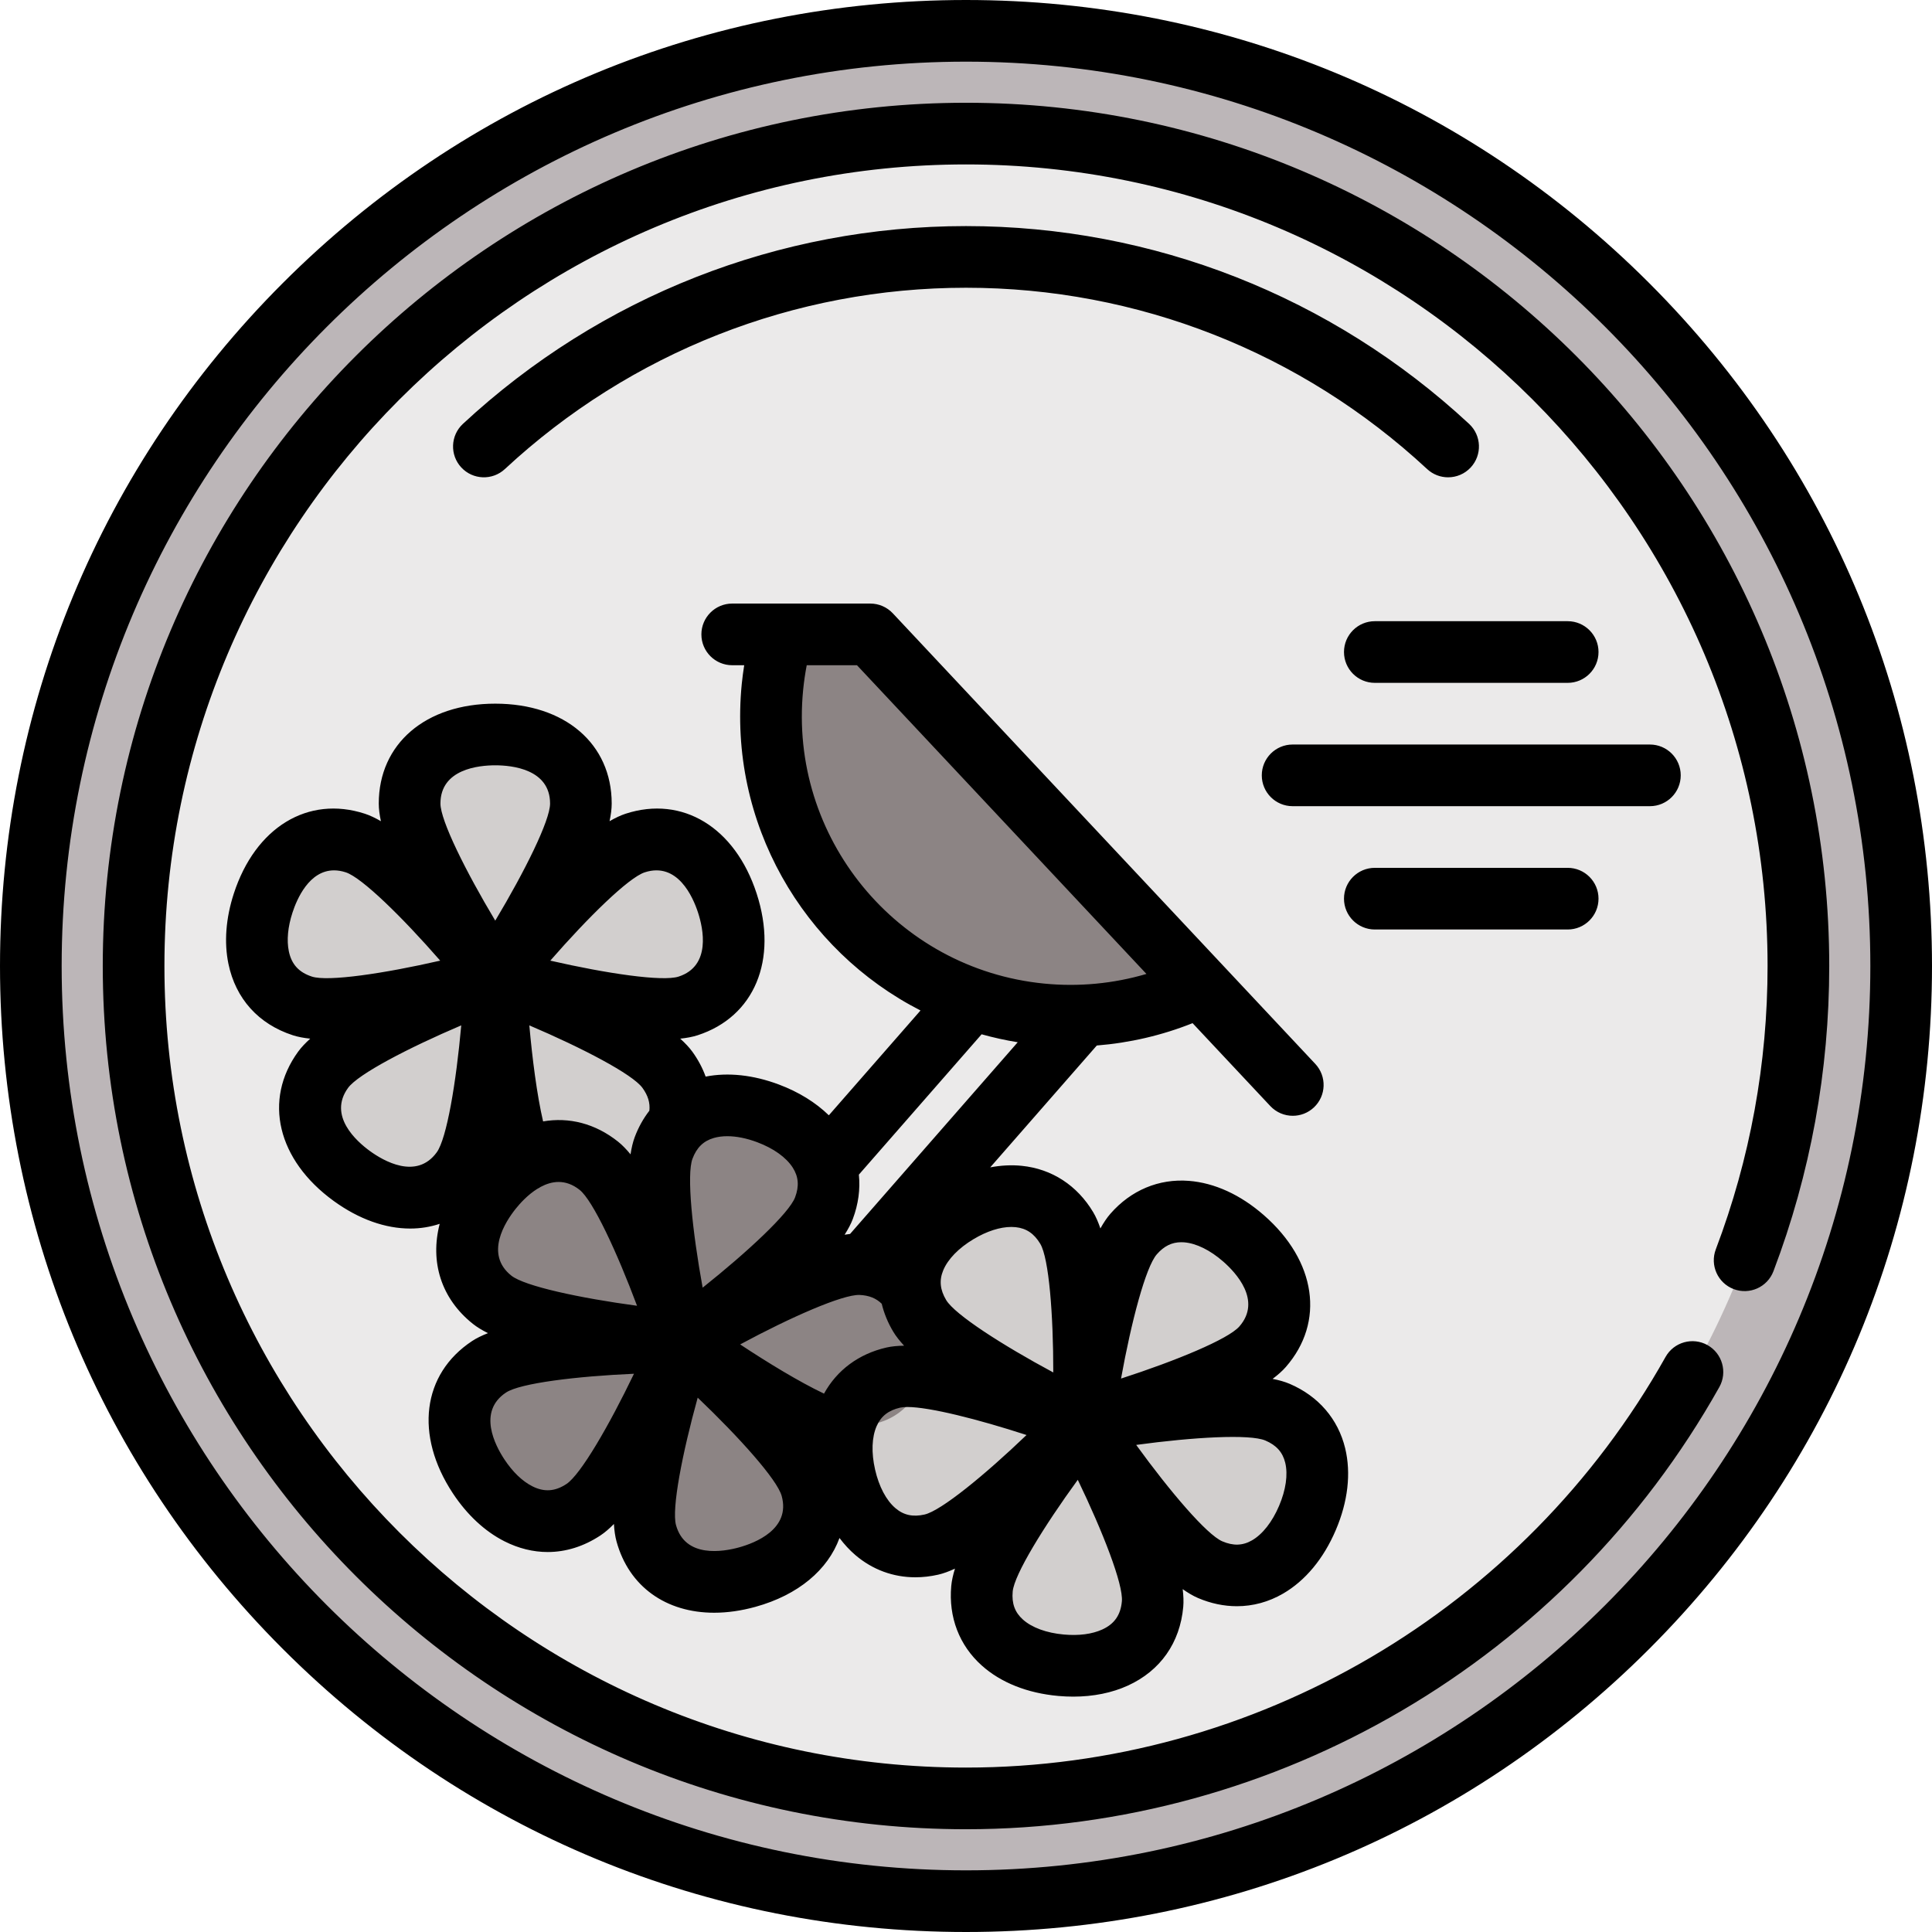 <?xml version="1.0" encoding="iso-8859-1"?>
<!-- Uploaded to: SVG Repo, www.svgrepo.com, Generator: SVG Repo Mixer Tools -->
<svg height="800px" width="800px" version="1.1" id="Layer_1" xmlns="http://www.w3.org/2000/svg" xmlns:xlink="http://www.w3.org/1999/xlink" 
	 viewBox="0 0 512 512" xml:space="preserve">
<circle style="fill:#BCB6B8;" cx="256" cy="256" r="247.83"/>
<path style="fill:#EBEAEA;" d="M256,35.404c-121.637,0-220.596,98.96-220.596,220.596S134.363,476.596,256,476.596
	S476.596,377.636,476.596,256S377.637,35.404,256,35.404z"/>
<path style="fill:#8C8484;" d="M311.111,251.64c-0.134-0.156-0.273-0.304-0.419-0.447l-72.24-77.021
	c-1.28-1.364-3.069-2.14-4.94-2.14l-26.495-0.09l-1.203,13.631c-0.212,1.358-0.4,2.72-0.535,4.088
	c-3.936,39.787,25.242,75.357,65.041,79.291c11.598,1.147,23.245-0.504,33.977-4.782L311.111,251.64z"/>
<g>
	<path style="fill:#D2CFCE;" d="M344.938,373.855c-1.559-1.361-3.399-2.499-5.47-3.381c-5.505-2.349-17.307-1.962-28.376-0.873
		c9.828-3.674,19.71-8.159,23.408-12.397c7.944-9.103,5.916-21.235-5.166-30.907c-11.082-9.671-23.377-10.038-31.321-0.934
		c-3.696,4.235-6.801,14.626-9.111,24.857c-0.42-11.11-1.634-22.847-4.704-27.981c-1.156-1.931-2.533-3.6-4.091-4.962
		c-6.914-6.034-17.205-5.948-27.531,0.229c-4.947,2.961-8.789,6.705-11.113,10.829c-3.502,6.218-3.386,13.061,0.329,19.273
		c0.979,1.635,2.573,3.406,4.873,5.413c5.756,5.023,14.928,10.593,22.982,15.063c-11.822-3.649-26.53-7.372-33.327-5.816
		c-11.779,2.696-17.27,13.702-13.988,28.04c1.485,6.488,4.38,11.76,8.372,15.242c4.562,3.982,10.24,5.339,16.418,3.926
		c6.02-1.378,15.831-9.183,24.287-16.803c-6.405,9.412-12.811,20.187-13.362,26.339c-0.564,6.313,1.549,11.754,6.111,15.735
		c3.993,3.485,9.606,5.641,16.235,6.232c6.736,0.604,12.713-0.564,17.286-3.375c5.072-3.117,8.046-8.055,8.604-14.278
		c0.621-6.947-5.06-21.019-10.275-32.239c5.52,7.376,12.283,15.715,18.041,20.739c2.3,2.008,4.269,3.345,6.023,4.095
		c11.34,4.839,22.475-0.953,28.366-14.759C353.159,390.096,351.851,379.888,344.938,373.855z"/>
	<path style="fill:#D2CFCE;" d="M195.881,239.137c-3.674-11.31-11.283-18.062-20.351-18.062c-2.045,0-4.155,0.349-6.27,1.036
		c-5.457,1.773-13.653,9.315-21.016,17.07c4.914-9.162,9.266-18.844,9.266-24.41c0-12.226-9.618-20.127-24.503-20.127
		s-24.503,7.901-24.503,20.127c0,5.563,4.349,15.24,9.26,24.397c-7.361-7.75-15.551-15.284-21.004-17.056
		c-2.116-0.687-4.226-1.036-6.27-1.036c-9.069,0-16.678,6.752-20.353,18.062c-1.76,5.42-2.187,10.704-1.238,15.285
		c1.433,6.907,5.968,11.927,12.77,14.139c1.793,0.582,4.13,0.864,7.146,0.864c7.972,0,19.177-2.021,28.38-4.038
		c-11.775,5.137-26.793,12.547-31.172,18.575c-7.187,9.894-4.049,21.939,7.993,30.687c5.448,3.958,11.163,6.05,16.525,6.05
		c6.128,0,11.36-2.742,15.13-7.931c3.673-5.056,5.96-17.534,7.338-28.972c1.378,11.437,3.664,23.916,7.337,28.972
		c3.769,5.19,9.001,7.931,15.13,7.931c5.362,0,11.076-2.093,16.523-6.05c5.536-4.023,9.317-8.89,10.934-14.077
		c1.793-5.75,0.776-11.494-2.941-16.611c-4.379-6.027-19.403-13.441-31.178-18.577c9.205,2.019,20.416,4.04,28.392,4.04
		c3.016,0,5.354-0.282,7.146-0.864C195.938,264.793,200.465,253.245,195.881,239.137z"/>
</g>
<path style="fill:#8C8484;" d="M233.641,331.81c-1.863-0.624-3.893-0.952-6.032-0.972c-5.402-0.05-14.89,4.143-23.811,8.842
	c7.397-6.972,14.405-14.579,16.135-19.738c3.823-11.406-2.679-21.783-16.564-26.437s-25.327-0.292-29.149,11.113
	c-1.729,5.157-0.722,15.443,0.976,25.459c-4.284-9.122-9.326-18.177-13.664-21.391c-1.718-1.273-3.535-2.235-5.399-2.86
	c-8.266-2.771-17.263,1.059-24.067,10.243c-3.259,4.4-5.265,9.087-5.798,13.553c-0.804,6.732,1.794,12.692,7.319,16.786
	c1.455,1.077,3.499,2.05,6.249,2.972c7.461,2.501,18.681,4.103,27.823,5.068c-12.727,1.074-29.889,3.293-36.043,7.679
	c-9.798,6.981-10.638,19.197-2.139,31.123c3.844,5.396,8.521,9.134,13.522,10.811c5.717,1.916,11.455,0.993,16.593-2.667
	c5.008-3.567,11.042-14.493,15.904-24.731c-2.291,11.1-4.06,23.455-2.215,29.319c1.894,6.019,5.917,10.213,11.633,12.129
	c5.001,1.677,10.985,1.512,17.306-0.477c6.423-2.02,11.471-5.379,14.6-9.711c3.471-4.803,4.318-10.48,2.451-16.413
	c-2.269-7.209-14.63-19.327-24.138-27.855c7.877,4.74,17.802,10.229,25.267,12.731c2.748,0.922,4.966,1.379,6.777,1.395
	c11.713,0.108,19.367-9.036,19.498-23.294C246.779,343.057,241.907,334.581,233.641,331.81z"/>
<path d="M437.019,74.981C388.668,26.628,324.38,0,256,0S123.332,26.628,74.981,74.981C26.628,123.333,0,187.62,0,256
	s26.628,132.667,74.981,181.019C123.332,485.372,187.62,512,256,512s132.668-26.628,181.019-74.981
	C485.372,388.667,512,324.38,512,256S485.372,123.333,437.019,74.981z M256,495.66c-132.149,0-239.66-107.51-239.66-239.66
	S123.851,16.34,256,16.34S495.66,123.851,495.66,256S388.149,495.66,256,495.66z M389.326,112.335
	c3.306,3.071,3.498,8.24,0.427,11.547c-1.61,1.733-3.796,2.61-5.989,2.61c-1.99,0-3.985-0.722-5.558-2.183
	C344.839,93.321,301.437,76.255,256,76.255s-88.839,17.066-122.207,48.054c-3.306,3.071-8.476,2.878-11.546-0.428
	c-3.071-3.306-2.879-8.475,0.427-11.547c36.4-33.802,83.75-52.419,133.326-52.419S352.926,78.532,389.326,112.335z M327.782,425.663
	c4.253,0,8.422-1.12,12.254-3.348c5.89-3.424,10.713-9.233,13.947-16.798c3.234-7.568,4.1-15.068,2.506-21.691
	c-1.872-7.768-7.098-13.84-14.718-17.098c-1.291-0.551-2.82-0.98-4.519-1.314c1.385-1.037,2.577-2.086,3.501-3.144
	c10.419-11.925,8.079-28.099-5.825-40.244c-6.196-5.415-13.063-8.556-19.856-9.086c-7.958-0.62-15.356,2.474-20.808,8.715
	c-0.924,1.057-1.804,2.38-2.646,3.892c-0.558-1.638-1.189-3.098-1.907-4.302c-4.251-7.114-10.969-11.479-18.919-12.29
	c-2.72-0.28-5.529-0.127-8.371,0.405l28.243-32.294c8.704-0.692,17.26-2.681,25.382-5.921l20.597,21.966
	c1.609,1.715,3.782,2.582,5.962,2.582c2.002,0,4.011-0.732,5.586-2.21c3.291-3.086,3.458-8.256,0.371-11.548l-24.296-25.912
	c-0.16-0.188-0.33-0.368-0.505-0.539l-87.157-92.954c-1.545-1.647-3.702-2.582-5.96-2.582h-23.303l0,0l0,0l-13.295,0.001
	c-4.512,0-8.17,3.658-8.17,8.171c0,4.512,3.658,8.169,8.17,8.169h3.178c-0.256,1.641-0.483,3.283-0.646,4.934
	c-3.643,36.836,16.24,70.655,47.369,86.562l-24.293,27.778c-3.49-3.392-7.959-6.177-13.246-8.16
	c-6.788-2.547-13.439-3.255-19.403-2.096c-0.832-2.293-2.008-4.514-3.532-6.61c-0.825-1.136-1.917-2.288-3.203-3.443
	c1.721-0.18,3.28-0.472,4.615-0.905c0,0,0,0,0.001,0c15.06-4.893,21.346-19.979,15.641-37.537
	c-5.706-17.558-19.656-26.067-34.718-21.174c-1.336,0.434-2.769,1.118-4.267,1.984c0.362-1.693,0.569-3.269,0.569-4.672
	c0-15.835-12.405-26.475-30.866-26.475s-30.866,10.64-30.866,26.475c0,1.403,0.207,2.979,0.569,4.672
	c-1.498-0.867-2.933-1.55-4.267-1.984c-15.063-4.896-29.012,3.616-34.718,21.174c-2.11,6.493-2.601,12.926-1.424,18.607
	c1.919,9.255,7.98,15.978,17.065,18.93c1.336,0.434,2.893,0.726,4.615,0.905c-1.285,1.157-2.378,2.307-3.203,3.443
	c-9.308,12.81-5.526,28.709,9.41,39.56c6.744,4.9,13.764,7.319,20.293,7.318c2.706,0,5.324-0.426,7.807-1.252
	c-2.597,10.069,0.358,19.782,8.786,26.501c1.098,0.876,2.46,1.696,4.009,2.47c-1.612,0.631-3.041,1.325-4.214,2.098
	c0,0.001,0,0.001,0,0.001c-13.216,8.725-15.262,24.939-5.092,40.345c3.76,5.696,8.485,10.094,13.661,12.714
	c3.755,1.901,7.63,2.848,11.478,2.848c4.791,0,9.54-1.468,13.961-4.386c1.172-0.773,2.373-1.814,3.586-3.048
	c0.102,1.728,0.321,3.301,0.695,4.654c3.313,12.003,13.162,18.867,25.871,18.867c3.455,0,7.122-0.508,10.926-1.558
	c11.394-3.145,19.225-9.836,22.286-18.247c1.272,1.683,2.67,3.215,4.217,4.534c4.54,3.873,10.038,5.878,15.896,5.878
	c1.987-0.001,4.015-0.231,6.06-0.698c1.368-0.313,2.858-0.865,4.428-1.594c-0.512,1.654-0.86,3.204-0.985,4.603
	c-0.743,8.253,2.128,15.733,8.081,21.062c5.076,4.544,12.092,7.335,20.286,8.072c1.34,0.12,2.662,0.181,3.965,0.181
	c5.305,0,10.255-0.996,14.493-2.934c8.596-3.93,13.801-11.335,14.658-20.849c0.126-1.398,0.061-2.985-0.147-4.703
	c1.414,0.997,2.781,1.807,4.072,2.358C320.9,424.943,324.368,425.664,327.782,425.663z M340.602,387.652
	c0.754,3.133,0.17,7.195-1.645,11.443c-1.815,4.245-4.348,7.475-7.133,9.095c-2.47,1.436-4.977,1.525-7.895,0.278l0,0
	c-4.136-1.768-13.876-13.212-22.827-25.553c15.102-2.059,30.107-2.928,34.244-1.159C338.263,383,339.933,384.874,340.602,387.652z
	 M306.569,332.406c1.899-2.174,3.973-3.205,6.48-3.205c0.247,0,0.498,0.011,0.753,0.029c3.213,0.251,6.897,2.062,10.374,5.102
	c3.289,2.874,10.289,10.3,4.27,17.188c-2.96,3.388-16.856,9.116-31.359,13.814C299.794,350.335,303.605,335.799,306.569,332.406z
	 M218.373,369.326c-6.522-3.098-14.868-8.176-22.222-13.04c13.413-7.233,27.159-13.262,31.642-13.113
	c2.497,0.113,4.392,0.871,5.873,2.338c0.613,2.525,1.625,5.009,3.05,7.393c0.72,1.205,1.706,2.451,2.884,3.719
	c-1.731,0.024-3.313,0.173-4.681,0.486l0.001-0.001C227.594,358.783,221.799,363.09,218.373,369.326z M136.636,320.373
	c1.188-1.489,3.214-3.718,5.71-5.289c0.337-0.166,0.654-0.353,0.956-0.556c1.465-0.778,3.062-1.296,4.733-1.296
	c1.803,0,3.691,0.599,5.581,2.105c3.518,2.805,9.862,16.429,15.205,30.706c-15.107-2.033-29.801-5.188-33.318-7.993
	C128.352,332.347,133.913,323.788,136.636,320.373z M163.805,302.56c-6.067-4.838-13.016-6.562-19.879-5.373
	c-1.638-7.025-2.867-16.69-3.648-25.451c14.019,5.977,27.335,12.923,29.979,16.562c1.47,2.022,2.058,3.977,1.833,6.05
	c-1.592,2.055-2.903,4.393-3.879,6.996c-0.493,1.313-0.853,2.862-1.11,4.572C166.005,304.58,164.902,303.436,163.805,302.56z
	 M269.132,325.209c2.842,0.291,4.924,1.694,6.55,4.416c2.307,3.862,3.461,18.845,3.448,34.09
	c-13.432-7.213-26.078-15.327-28.387-19.19c-1.626-2.722-1.876-5.22-0.784-7.861c1.231-2.976,4.092-5.922,8.056-8.289
	c3.514-2.1,7.014-3.221,9.997-3.221C268.394,325.154,268.768,325.174,269.132,325.209z M212.842,182.832
	c0.217-2.195,0.535-4.38,0.951-6.544h13.312l76.713,81.815c-8.749,2.58-17.967,3.464-27.159,2.551
	C237.609,256.794,208.98,221.882,212.842,182.832z M269.709,276.205l-44.43,50.802c-0.472,0.057-0.953,0.124-1.449,0.207
	c0.935-1.46,1.683-2.864,2.178-4.18c1.473-3.924,1.998-7.901,1.604-11.744l32.524-37.191
	C263.255,274.97,266.446,275.68,269.709,276.205z M192.734,301.105c2.405,0,5.121,0.538,7.937,1.595
	c4.324,1.622,7.664,4.009,9.407,6.719c1.546,2.403,1.746,4.905,0.633,7.874c0,0,0,0,0,0.001
	c-1.581,4.211-12.576,14.456-24.503,23.951c-2.735-14.999-4.276-29.947-2.695-34.159c1.114-2.97,2.912-4.721,5.656-5.513
	C190.246,301.26,191.446,301.105,192.734,301.105z M170.864,231.177c8.697-2.829,12.777,6.529,14.127,10.682
	c1.35,4.154,3.549,14.121-5.149,16.948c-4.278,1.388-19.146-0.821-34.006-4.227C155.852,243.093,166.579,232.569,170.864,231.177z
	 M131.248,202.814c4.367,0,14.526,0.988,14.526,10.134c0,4.499-6.695,17.954-14.526,31.033
	c-7.83-13.079-14.526-26.534-14.526-31.033C116.723,203.802,126.881,202.814,131.248,202.814z M76.544,252.098
	c-0.602-2.903-0.269-6.445,0.964-10.239c1.178-3.623,4.432-11.205,11.018-11.205c0.964,0,1.999,0.162,3.109,0.523
	c4.279,1.39,15.006,11.915,25.025,23.404c-14.858,3.405-29.722,5.617-34.002,4.226C79.203,257.684,77.26,255.552,76.544,252.098z
	 M98.035,305.038c-3.534-2.567-11.171-9.337-5.794-16.738c2.644-3.64,15.97-10.59,29.993-16.568
	c-1.351,15.18-3.842,29.999-6.492,33.645C110.367,312.774,101.568,307.603,98.035,305.038z M150.116,393.274
	c-3.031,2.002-5.909,2.193-9.056,0.598c-2.645-1.339-5.206-3.807-7.403-7.138c-2.405-3.645-7.178-12.666,0.456-17.706v0.001
	c3.754-2.478,18.671-4.303,33.901-4.972C161.411,377.797,153.871,390.795,150.116,393.274z M195.849,410.077
	c-4.21,1.159-14.266,2.909-16.699-5.905c-1.197-4.337,1.679-19.089,5.746-33.781c11.027,10.52,21.06,21.709,22.258,26.051
	C209.589,405.26,200.058,408.914,195.849,410.077z M245.019,401.364c-3.089,0.705-5.544,0.17-7.717-1.683
	c-2.451-2.09-4.367-5.721-5.396-10.224c-1.028-4.502-0.877-8.604,0.425-11.552c1.155-2.613,3.132-4.159,6.222-4.865
	c0-0.001,0-0.001,0.001-0.001c0.505-0.113,1.147-0.17,1.909-0.17c5.844,0,18.754,3.246,31.577,7.426
	C261.033,390.842,249.406,400.363,245.019,401.364z M297.307,424.372c-0.326,3.619-1.972,5.987-5.179,7.454
	c-2.698,1.234-6.222,1.698-10.196,1.339c-4.599-0.413-8.455-1.826-10.854-3.973c-2.13-1.905-2.988-4.264-2.704-7.422
	c0.403-4.481,8.277-17.279,17.249-29.606C292.249,405.892,297.712,419.891,297.307,424.372z M437.241,213.646h-94.685
	c-4.512,0-8.17-3.657-8.17-8.17s3.658-8.17,8.17-8.17h94.685c4.512,0,8.17,3.657,8.17,8.17S441.754,213.646,437.241,213.646z
	 M356.172,238.156c0-4.513,3.658-8.17,8.17-8.17h51.111c4.512,0,8.17,3.657,8.17,8.17c0,4.513-3.658,8.17-8.17,8.17h-51.111
	C359.83,246.326,356.172,242.669,356.172,238.156z M364.342,164.624h51.111c4.512,0,8.17,3.657,8.17,8.17s-3.658,8.17-8.17,8.17
	h-51.111c-4.512,0-8.17-3.657-8.17-8.17S359.83,164.624,364.342,164.624z M484.766,256c0,27.802-4.973,55.015-14.782,80.882
	c-1.6,4.219-6.316,6.342-10.536,4.743c-4.219-1.6-6.342-6.317-4.743-10.536c9.105-24.01,13.72-49.273,13.72-75.089
	c0-117.131-95.294-212.426-212.426-212.426S43.574,138.869,43.574,256S138.869,468.426,256,468.426
	c76.687,0,147.724-41.701,185.39-108.828c2.209-3.934,7.19-5.334,11.122-3.128c3.935,2.208,5.336,7.189,3.128,11.123
	C415.086,439.868,338.589,484.766,256,484.766C129.858,484.766,27.234,382.142,27.234,256S129.858,27.234,256,27.234
	S484.766,129.858,484.766,256z"/>
</svg>